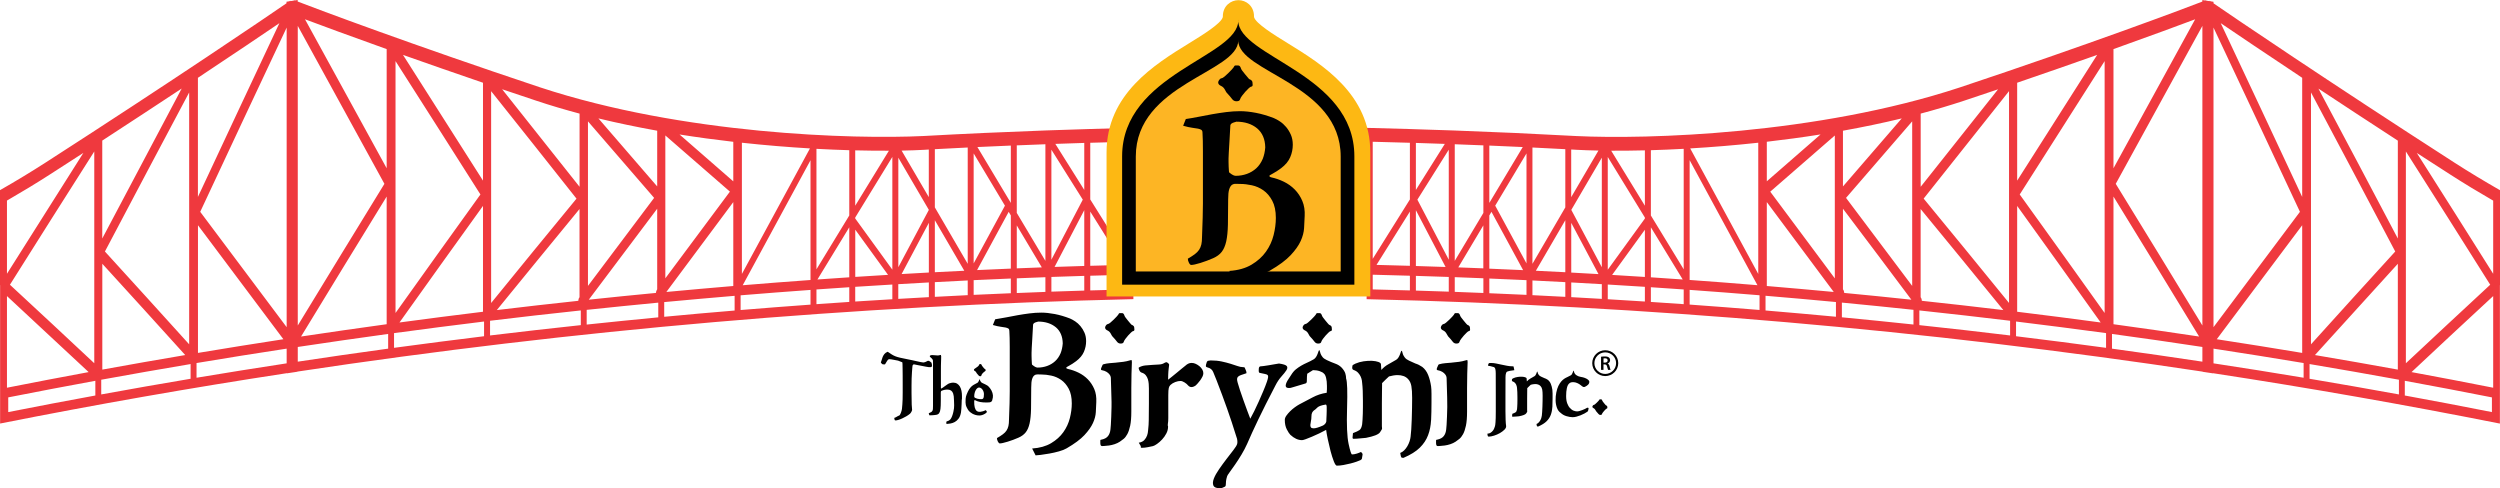 <svg width="1280" height="250" viewBox="0 0 1280 250" fill="none" xmlns="http://www.w3.org/2000/svg">
<path d="M1280 145.992C1280 132.237 1280 118.482 1280 104.727C1280 102.278 1280 99.829 1280 97.38C1279.97 97.38 1279.92 97.328 1279.9 97.328C1271.77 92.665 1263.95 87.95 1256.67 83.26C1192.09 41.682 1142.85 8.285 1133.31 1.694C1133.31 1.433 1133.31 1.172 1133.31 0.912C1132.81 0.834 1132.34 0.756 1131.84 0.678C1131.71 0.599 1131.63 0.521 1131.6 0.521C1131.53 0.469 1131.47 0.417 1131.4 0.391C1131.37 0.469 1131.34 0.547 1131.32 0.599C1130.74 0.521 1130.16 0.417 1129.59 0.339C1129.56 0.261 1129.53 0.183 1129.51 0.104C1129.43 0.104 1129.38 0.156 1129.3 0.183C1129.3 0.183 1129.19 0.209 1129.06 0.261C1128.56 0.183 1128.09 0.104 1127.59 0.026C1127.59 0.287 1127.59 0.547 1127.59 0.808C1118.08 4.507 1069.13 22.873 1003.45 44.756C930.17 68.906 842.995 71.407 807.128 69.661C786.363 68.515 765.572 67.577 744.781 66.822C743.759 66.796 742.736 66.744 741.714 66.718C736.103 66.509 730.492 66.327 724.882 66.171C723.859 66.144 722.836 66.118 721.814 66.066C715.469 65.884 709.124 65.702 702.78 65.545C701.757 65.545 700.735 65.493 699.712 65.467C699.712 67.812 699.712 70.156 699.712 72.501C699.712 93.498 699.712 114.496 699.712 135.493C699.712 137.187 699.712 138.88 699.712 140.573C699.712 143.178 699.712 145.809 699.712 148.415C699.712 150.004 699.712 151.593 699.712 153.182C842.968 156.517 986.015 168.865 1127.57 190.253C1127.62 190.253 1127.7 190.253 1127.75 190.279V190.357C1129.53 190.618 1131.32 190.904 1133.07 191.165C1133.07 191.139 1133.07 191.113 1133.07 191.087C1133.13 191.087 1133.2 191.087 1133.26 191.113C1182.36 198.616 1231.26 207.213 1279.95 216.878C1279.95 215.184 1279.95 213.491 1279.95 211.798C1279.95 209.297 1279.95 206.77 1279.95 204.269C1279.95 202.68 1279.95 201.09 1279.95 199.501C1279.95 181.682 1279.95 163.837 1279.95 146.018L1280 145.992ZM1082.1 25.14C1101.14 18.34 1115.66 12.974 1123.92 9.874C1110 35.196 1096.05 60.622 1082.1 86.152C1082.1 65.832 1082.1 45.486 1082.1 25.166V25.14ZM1082.1 100.636C1096.73 124.421 1111.36 148.31 1125.94 172.304C1111.34 170.115 1096.73 168.005 1082.1 165.999C1082.1 144.22 1082.1 122.415 1082.1 100.636ZM702.832 140.651C709.177 140.808 715.522 140.964 721.866 141.172V148.701C715.522 148.519 709.177 148.336 702.832 148.18C702.832 145.679 702.832 143.152 702.832 140.651ZM721.866 136.092C716.177 135.936 710.461 135.78 704.772 135.623C710.461 126.505 716.177 117.414 721.866 108.322C721.866 117.57 721.866 126.844 721.866 136.092ZM724.934 141.251C730.545 141.433 736.155 141.615 741.766 141.798C741.766 144.299 741.766 146.826 741.766 149.326C736.155 149.118 730.545 148.936 724.934 148.779C724.934 146.278 724.934 143.751 724.934 141.251ZM744.834 141.902C749.71 142.084 754.587 142.267 759.49 142.475C759.49 144.976 759.49 147.503 759.49 150.004C754.613 149.795 749.736 149.613 744.834 149.431C744.834 146.93 744.834 144.403 744.834 141.902ZM746.643 136.9C750.916 129.736 755.19 122.572 759.463 115.408C759.463 122.728 759.463 130.074 759.463 137.395C755.19 137.213 750.916 137.056 746.643 136.9ZM762.531 142.605C768.876 142.866 775.221 143.152 781.565 143.439C781.565 145.94 781.565 148.467 781.565 150.968C775.221 150.681 768.876 150.395 762.531 150.134C762.531 147.633 762.531 145.106 762.531 142.605ZM762.531 137.525C762.531 128.459 762.531 119.367 762.531 110.302C762.898 109.676 763.265 109.077 763.632 108.452C769.033 118.377 774.434 128.329 779.835 138.307C774.067 138.046 768.299 137.786 762.531 137.551V137.525ZM784.607 143.595C790.217 143.856 795.828 144.142 801.439 144.455C801.439 146.956 801.439 149.483 801.439 151.984C795.828 151.697 790.217 151.411 784.607 151.124C784.607 148.623 784.607 146.096 784.607 143.595ZM801.439 139.375C796.405 139.114 791.397 138.854 786.363 138.619C791.397 129.996 796.405 121.373 801.439 112.75V139.375ZM804.48 144.611C809.697 144.898 814.915 145.184 820.132 145.497V153.026C814.915 152.713 809.697 152.427 804.48 152.14C804.48 149.639 804.48 147.112 804.48 144.611ZM823.174 145.679C829.518 146.044 835.837 146.461 842.182 146.852C842.182 149.352 842.182 151.879 842.182 154.38C835.837 153.964 829.518 153.573 823.174 153.208C823.174 150.707 823.174 148.18 823.174 145.679ZM842.182 141.798C836.597 141.433 830.987 141.094 825.402 140.756C830.987 133.018 836.597 125.333 842.182 117.622C842.182 125.672 842.182 133.748 842.182 141.798ZM845.249 147.06C850.86 147.425 856.445 147.815 862.055 148.206C862.055 150.707 862.055 153.234 862.055 155.735C856.445 155.344 850.86 154.954 845.249 154.589C845.249 152.088 845.249 149.561 845.249 147.06ZM865.097 148.415C877.026 149.274 888.955 150.186 900.885 151.176C900.885 153.677 900.885 156.204 900.885 158.705C888.955 157.715 877.026 156.803 865.097 155.943C865.097 153.443 865.097 150.916 865.097 148.415ZM903.952 151.437C915.96 152.453 927.994 153.495 940.002 154.641C940.002 157.142 940.002 159.669 940.002 162.17C927.994 161.05 915.986 159.981 903.952 158.965C903.952 156.464 903.952 153.938 903.952 151.437ZM943.043 154.927C955.261 156.1 967.479 157.324 979.697 158.627C979.697 161.128 979.697 163.655 979.697 166.156C967.479 164.853 955.287 163.629 943.043 162.456C943.043 159.955 943.043 157.428 943.043 154.927ZM982.712 158.939C998.207 160.607 1013.7 162.352 1029.17 164.228C1029.17 166.729 1029.17 169.256 1029.17 171.757C1013.7 169.881 998.207 168.109 982.712 166.468C982.712 163.967 982.712 161.44 982.712 158.939ZM983.367 152.166C983.367 137.108 983.367 122.077 983.367 107.019C997.499 124.187 1011.6 141.407 1025.71 158.757C1011.81 157.09 997.918 155.501 983.996 154.016C983.97 153.39 983.787 152.739 983.393 152.218C983.393 152.218 983.393 152.192 983.367 152.166ZM1032.21 164.619C1047.6 166.494 1062.97 168.474 1078.3 170.558C1078.3 173.059 1078.3 175.586 1078.3 178.087C1062.94 176.003 1047.58 174.023 1032.21 172.147C1032.21 169.646 1032.21 167.119 1032.21 164.619ZM1077.57 160.242C1063.1 139.922 1048.6 119.706 1034.1 99.568C1048.6 76.721 1063.1 53.953 1077.57 31.288C1077.57 74.272 1077.57 117.257 1077.57 160.242ZM1032.79 42.36C1047.73 37.254 1061.52 32.434 1073.74 28.11C1060.11 49.472 1046.45 70.938 1032.79 92.482V42.36ZM1032.79 105.43C1047.05 125.229 1061.31 145.132 1075.55 165.114C1061.31 163.186 1047.05 161.362 1032.79 159.617C1032.79 141.563 1032.79 123.483 1032.79 105.43ZM1028.62 155.11C1014.07 137.213 999.491 119.393 984.914 101.679C999.491 83.26 1014.07 64.92 1028.62 46.658C1028.62 82.791 1028.62 118.951 1028.62 155.084V155.11ZM983.367 58.173C990.813 56.193 998.207 54.005 1005.47 51.608C1011.45 49.628 1017.29 47.648 1023.01 45.72C1009.82 62.289 996.607 78.91 983.393 95.635C983.393 83.156 983.393 70.677 983.393 58.199L983.367 58.173ZM979.041 146.383C967.741 131.299 956.467 116.293 945.167 101.314C956.467 88.184 967.767 75.132 979.041 62.133C979.041 90.216 979.041 118.299 979.041 146.383ZM943.594 66.926C953.609 65.129 963.677 63.044 973.693 60.622C963.677 72.188 953.636 83.781 943.594 95.452C943.594 85.944 943.594 76.435 943.594 66.926ZM943.594 106.863C955.287 122.337 966.954 137.838 978.622 153.443C967.164 152.218 955.707 151.072 944.249 149.978C944.223 149.352 944.04 148.727 943.646 148.206C943.646 148.206 943.62 148.154 943.594 148.128C943.594 134.373 943.594 120.618 943.594 106.863ZM939.425 142.527C928.414 127.678 917.402 112.881 906.364 98.136C917.376 88.497 928.414 78.91 939.425 69.375C939.425 93.759 939.425 118.143 939.425 142.527ZM904.607 72.579C913.6 71.537 922.829 70.313 932.137 68.828C922.96 76.799 913.784 84.797 904.607 92.821C904.607 86.074 904.607 79.326 904.607 72.579ZM904.607 103.476C916.039 118.742 927.444 134.086 938.875 149.483C927.47 148.415 916.039 147.399 904.607 146.435C904.607 132.106 904.607 117.778 904.607 103.476ZM900.229 73.074C900.229 95.478 900.229 117.856 900.229 140.261C888.614 118.768 877 97.354 865.385 75.992C876.344 75.341 888.064 74.403 900.229 73.074ZM865.097 82.01C876.685 103.294 888.247 124.63 899.81 146.018C888.247 145.054 876.659 144.168 865.097 143.335C865.097 122.884 865.097 102.434 865.097 81.984V82.01ZM845.249 76.904C850.598 76.747 856.209 76.513 862.055 76.2C862.055 96.755 862.055 117.335 862.055 137.89C856.445 128.694 850.86 119.498 845.249 110.328C845.249 99.178 845.249 88.054 845.249 76.904ZM845.249 116.372C850.677 125.281 856.13 134.191 861.557 143.1C856.13 142.709 850.677 142.345 845.249 141.98C845.249 133.435 845.249 124.89 845.249 116.372ZM842.182 76.982C842.182 86.439 842.182 95.869 842.182 105.326C836.44 95.921 830.698 86.543 824.93 77.164C830.226 77.19 835.994 77.138 842.182 76.982ZM823.174 80.368C829.518 90.685 835.837 101.027 842.182 111.396C842.182 111.552 842.182 111.708 842.182 111.891C835.837 120.618 829.518 129.345 823.174 138.098C823.174 118.872 823.174 99.621 823.174 80.395V80.368ZM820.132 136.822C814.915 127.026 809.724 117.231 804.506 107.462C809.724 98.526 814.915 89.617 820.132 80.733C820.132 99.438 820.132 118.143 820.132 136.848V136.822ZM804.48 76.539C805.371 76.591 806.263 76.643 807.154 76.695C810.484 76.878 814.26 77.008 818.402 77.086C813.761 85.032 809.121 92.977 804.454 100.949C804.454 92.821 804.454 84.667 804.454 76.539H804.48ZM804.48 114.105C809.121 122.832 813.788 131.585 818.428 140.339C813.788 140.078 809.121 139.818 804.48 139.557C804.48 131.064 804.48 122.598 804.48 114.105ZM784.607 75.523C790.217 75.784 795.828 76.07 801.439 76.383C801.439 86.308 801.439 96.26 801.439 106.185C795.828 115.798 790.217 125.437 784.607 135.076C784.607 115.225 784.607 95.374 784.607 75.523ZM781.565 134.868C776.217 124.994 770.868 115.147 765.546 105.3C770.895 96.364 776.243 87.454 781.565 78.545C781.565 97.328 781.565 116.085 781.565 134.868ZM779.651 75.288C773.936 84.797 768.246 94.332 762.531 103.893C762.531 94.098 762.531 84.328 762.531 74.533C768.246 74.767 773.936 75.028 779.651 75.288ZM744.834 73.856C749.71 74.038 754.587 74.22 759.49 74.429C759.49 85.97 759.49 97.484 759.49 109.025C754.613 117.205 749.736 125.385 744.834 133.565C744.834 113.662 744.834 93.759 744.834 73.856ZM741.766 132.966C736.418 122.702 731.043 112.464 725.694 102.226C731.043 93.681 736.418 85.162 741.766 76.643C741.766 95.426 741.766 114.209 741.766 132.966ZM724.934 73.178C729.863 73.335 734.818 73.491 739.747 73.673C734.818 81.515 729.863 89.382 724.934 97.25C724.934 89.226 724.934 81.202 724.934 73.178ZM724.934 107.618C729.994 117.283 735.08 126.974 740.141 136.692C735.08 136.509 729.994 136.353 724.934 136.197C724.934 126.662 724.934 117.153 724.934 107.618ZM702.832 72.579C709.177 72.736 715.522 72.892 721.866 73.1C721.866 82.765 721.866 92.456 721.866 102.121C715.522 112.229 709.177 122.363 702.832 132.523C702.832 112.542 702.832 92.561 702.832 72.579ZM1127.62 185.173C1112.2 182.854 1096.79 180.614 1081.34 178.504C1081.34 176.003 1081.34 173.476 1081.34 170.975C1096.79 173.085 1112.2 175.3 1127.62 177.644C1127.62 180.145 1127.62 182.672 1127.62 185.173ZM1127.62 161.935C1127.62 163.498 1127.62 165.061 1127.62 166.651C1112.86 142.371 1098.07 118.195 1083.26 94.124C1098.07 67.082 1112.83 40.119 1127.62 13.26C1127.62 62.81 1127.62 112.386 1127.62 161.935ZM1182.49 186.397C1197.78 188.977 1213.01 191.634 1228.25 194.421C1228.25 196.922 1228.25 199.449 1228.25 201.95C1213.01 199.163 1197.75 196.505 1182.49 193.926C1182.49 191.425 1182.49 188.898 1182.49 186.397ZM1185.25 181.786C1199.41 166.13 1213.56 150.551 1227.69 135.05C1227.69 153.104 1227.69 171.183 1227.69 189.237C1213.56 186.658 1199.41 184.183 1185.25 181.786ZM1231.26 194.968C1246.15 197.704 1261.02 200.517 1275.86 203.461C1275.86 205.962 1275.86 208.489 1275.86 210.99C1261.02 208.046 1246.15 205.233 1231.26 202.497C1231.26 199.996 1231.26 197.469 1231.26 194.968ZM1234.7 190.514C1248.64 177.436 1262.59 164.462 1276.51 151.593C1276.51 167.224 1276.51 182.881 1276.51 198.511C1262.59 195.75 1248.64 193.093 1234.7 190.514ZM1254.73 89.487C1261.57 93.889 1268.88 98.318 1276.51 102.721C1276.51 115.199 1276.51 127.704 1276.51 140.182C1263.48 119.472 1250.45 98.839 1237.4 78.311C1243.03 81.958 1248.83 85.709 1254.73 89.487ZM1231.81 77.555C1246.23 100.194 1260.62 122.936 1274.99 145.783C1260.62 159.096 1246.23 172.486 1231.81 185.981C1231.81 149.847 1231.81 113.688 1231.81 77.555ZM1227.69 72.006V122.129C1214.17 96.442 1200.61 70.86 1187.03 45.355C1199.2 53.405 1212.88 62.393 1227.69 72.006ZM1183.23 47.336C1197.62 74.377 1212.02 101.522 1226.36 128.772C1211.99 144.507 1197.62 160.346 1183.23 176.29C1183.23 133.305 1183.23 90.32 1183.23 47.336ZM1178.72 39.833C1178.72 60.153 1178.72 80.499 1178.72 100.819C1164.82 71.068 1150.93 41.422 1137.01 11.854C1145.26 17.455 1159.76 27.25 1178.72 39.833ZM1133.31 14.12C1148.07 45.46 1162.83 76.904 1177.57 108.452C1162.83 128.042 1148.1 147.737 1133.31 167.51C1133.31 116.371 1133.31 65.259 1133.31 14.12ZM1178.72 115.329C1178.72 137.108 1178.72 158.913 1178.72 180.692C1164.17 178.269 1149.59 175.925 1134.99 173.684C1149.59 154.146 1164.17 134.686 1178.72 115.329ZM1133.31 178.504C1148.73 180.849 1164.09 183.323 1179.45 185.876C1179.45 188.377 1179.45 190.904 1179.45 193.405C1164.09 190.826 1148.7 188.377 1133.31 186.033C1133.31 183.532 1133.31 181.005 1133.31 178.504Z" fill="#EF393E"/>
<path d="M0.052 145.992C0.052 163.811 0.052 181.656 0.052 199.475C0.052 201.064 0.052 202.653 0.052 204.242C0.052 206.743 0.052 209.27 0.052 211.771C0.052 213.465 0.052 215.158 0.052 216.851C48.74 207.186 97.637 198.589 146.743 191.087C146.796 191.087 146.875 191.087 146.927 191.061C146.927 191.087 146.927 191.113 146.927 191.139C148.71 190.878 150.493 190.592 152.249 190.331C152.249 190.305 152.249 190.279 152.249 190.253C152.302 190.253 152.38 190.253 152.433 190.227C293.985 168.839 437.005 156.49 580.288 153.156C580.288 151.567 580.288 149.978 580.288 148.388C580.288 145.783 580.288 143.152 580.288 140.547C580.288 138.854 580.288 137.16 580.288 135.467C580.288 114.47 580.288 93.472 580.288 72.475C580.288 70.13 580.288 67.786 580.288 65.441C579.266 65.441 578.243 65.493 577.22 65.519C570.876 65.675 564.531 65.832 558.186 66.04C557.164 66.066 556.141 66.092 555.119 66.144C549.508 66.327 543.897 66.509 538.286 66.691C537.264 66.718 536.241 66.77 535.219 66.796C514.428 67.551 493.637 68.489 472.872 69.635C437.032 71.381 349.83 68.88 276.55 44.73C210.873 22.847 161.924 4.481 152.407 0.782C152.407 0.521 152.407 0.261 152.407 0C151.908 0.078 151.436 0.156 150.938 0.234C150.807 0.182 150.729 0.156 150.702 0.156C150.624 0.13 150.571 0.104 150.493 0.078C150.466 0.156 150.44 0.234 150.414 0.313C149.837 0.391 149.26 0.495 148.684 0.573C148.684 0.495 148.631 0.417 148.605 0.365C148.526 0.417 148.474 0.469 148.395 0.495C148.395 0.495 148.29 0.573 148.159 0.651C147.661 0.729 147.189 0.808 146.691 0.886C146.691 1.146 146.691 1.407 146.691 1.667C137.174 8.258 87.936 41.656 23.334 83.234C16.046 87.923 8.233 92.665 0.105 97.302C0.079 97.302 0.026 97.354 0 97.354C0 99.803 0 102.251 0 104.7C0 118.455 0 132.211 0 145.966L0.052 145.992ZM197.974 86.152C184.026 60.648 170.078 35.221 156.156 9.873C164.415 12.974 178.939 18.34 197.974 25.14C197.974 45.46 197.974 65.806 197.974 86.126V86.152ZM197.974 165.999C183.344 168.005 168.714 170.115 154.137 172.304C168.741 148.31 183.344 124.421 197.974 100.636C197.974 122.415 197.974 144.22 197.974 165.999ZM577.247 148.18C570.902 148.336 564.557 148.493 558.212 148.701C558.212 146.2 558.212 143.673 558.212 141.172C564.557 140.99 570.902 140.807 577.247 140.651C577.247 143.152 577.247 145.679 577.247 148.18ZM558.212 108.321C563.902 117.413 569.617 126.505 575.307 135.623C569.617 135.754 563.902 135.91 558.212 136.092C558.212 126.844 558.212 117.57 558.212 108.321ZM555.145 148.779C549.534 148.962 543.923 149.144 538.313 149.326C538.313 146.825 538.313 144.298 538.313 141.797C543.923 141.589 549.534 141.407 555.145 141.25C555.145 143.751 555.145 146.278 555.145 148.779ZM535.245 149.457C530.369 149.639 525.492 149.821 520.589 150.03C520.589 147.529 520.589 145.002 520.589 142.501C525.466 142.292 530.342 142.11 535.245 141.928C535.245 144.429 535.245 146.956 535.245 149.457ZM520.589 137.395C520.589 130.074 520.589 122.728 520.589 115.407C524.863 122.572 529.136 129.736 533.41 136.9C529.136 137.056 524.863 137.212 520.589 137.395ZM517.548 150.134C511.203 150.394 504.858 150.681 498.513 150.967C498.513 148.467 498.513 145.94 498.513 143.439C504.858 143.152 511.203 142.866 517.548 142.605C517.548 145.106 517.548 147.633 517.548 150.134ZM500.244 138.307C505.645 128.355 511.046 118.403 516.447 108.452C516.814 109.077 517.181 109.676 517.548 110.301C517.548 119.367 517.548 128.459 517.548 137.525C511.78 137.759 506.012 138.02 500.244 138.28V138.307ZM495.472 151.124C489.861 151.384 484.251 151.671 478.64 151.984C478.64 149.483 478.64 146.956 478.64 144.455C484.251 144.168 489.861 143.882 495.472 143.595C495.472 146.096 495.472 148.623 495.472 151.124ZM478.64 112.75C483.674 121.373 488.682 129.996 493.715 138.619C488.682 138.854 483.674 139.114 478.64 139.375C478.64 130.491 478.64 121.608 478.64 112.75ZM475.572 152.14C470.355 152.426 465.138 152.713 459.92 153.026C459.92 150.525 459.92 147.998 459.92 145.497C465.138 145.184 470.355 144.898 475.572 144.611C475.572 147.112 475.572 149.639 475.572 152.14ZM456.879 153.208C450.534 153.573 444.215 153.989 437.871 154.38C437.871 151.879 437.871 149.352 437.871 146.851C444.215 146.435 450.534 146.044 456.879 145.679C456.879 148.18 456.879 150.707 456.879 153.208ZM437.897 117.596C443.481 125.281 449.092 132.992 454.677 140.729C449.092 141.068 443.481 141.407 437.897 141.771C437.897 133.722 437.897 125.646 437.897 117.596ZM434.829 154.589C429.219 154.953 423.634 155.344 418.023 155.735C418.023 153.234 418.023 150.707 418.023 148.206C423.634 147.815 429.219 147.425 434.829 147.06C434.829 149.561 434.829 152.088 434.829 154.589ZM414.982 155.969C403.053 156.829 391.097 157.741 379.194 158.731C379.194 156.23 379.194 153.703 379.194 151.202C391.124 150.212 403.053 149.3 414.982 148.441C414.982 150.941 414.982 153.468 414.982 155.969ZM376.127 158.991C364.119 159.981 352.085 161.049 340.077 162.196C340.077 159.695 340.077 157.168 340.077 154.667C352.085 153.547 364.092 152.478 376.127 151.462C376.127 153.963 376.127 156.49 376.127 158.991ZM337.035 162.482C324.818 163.654 312.6 164.879 300.382 166.181C300.382 163.681 300.382 161.154 300.382 158.653C312.6 157.35 324.791 156.126 337.035 154.953C337.035 157.454 337.035 159.981 337.035 162.482ZM297.367 166.468C281.872 168.135 266.377 169.881 250.908 171.756C250.908 169.256 250.908 166.729 250.908 164.228C266.377 162.352 281.872 160.58 297.367 158.939C297.367 161.44 297.367 163.967 297.367 166.468ZM296.685 152.218C296.292 152.739 296.109 153.39 296.082 154.016C282.161 155.5 268.265 157.09 254.369 158.757C268.475 141.433 282.606 124.187 296.712 107.019C296.712 122.077 296.712 137.108 296.712 152.166C296.712 152.166 296.712 152.192 296.685 152.218ZM247.841 172.147C232.451 174.023 217.087 176.003 201.749 178.087C201.749 175.586 201.749 173.059 201.749 170.558C217.113 168.474 232.477 166.494 247.841 164.618C247.841 167.119 247.841 169.646 247.841 172.147ZM202.51 31.288C216.982 53.952 231.481 76.695 245.979 99.568C231.481 119.706 216.982 139.922 202.51 160.242C202.51 117.257 202.51 74.272 202.51 31.288ZM247.29 92.482C233.631 70.938 219.971 49.471 206.337 28.109C218.581 32.434 232.346 37.253 247.29 42.359C247.29 59.058 247.29 75.783 247.29 92.482ZM247.29 159.617C233.028 161.362 218.765 163.186 204.528 165.113C218.765 145.132 233.028 125.229 247.29 105.43C247.29 123.483 247.29 141.563 247.29 159.617ZM251.459 46.684C266.01 64.92 280.587 83.26 295.165 101.704C280.587 119.419 266.01 137.212 251.459 155.136V46.71V46.684ZM296.712 95.608C283.498 78.883 270.284 62.263 257.096 45.694C262.812 47.622 268.658 49.602 274.636 51.582C281.872 54.004 289.266 56.167 296.738 58.173C296.738 70.651 296.738 83.13 296.738 95.608H296.712ZM301.038 62.132C312.338 75.132 323.612 88.21 334.912 101.314C323.612 116.267 312.311 131.299 301.038 146.382C301.038 118.299 301.038 90.216 301.038 62.132ZM336.485 95.452C326.443 83.807 316.428 72.188 306.386 60.621C316.375 63.044 326.469 65.128 336.485 66.926C336.485 76.435 336.485 85.943 336.485 95.452ZM336.485 148.128C336.485 148.128 336.459 148.18 336.432 148.206C336.065 148.727 335.882 149.352 335.829 149.978C324.372 151.072 312.888 152.218 301.457 153.442C313.124 137.864 324.791 122.337 336.485 106.863C336.485 120.618 336.485 134.373 336.485 148.128ZM340.653 69.349C351.665 78.883 362.677 88.47 373.715 98.109C362.703 112.854 351.665 127.652 340.653 142.501C340.653 118.117 340.653 93.733 340.653 69.349ZM375.445 92.847C366.269 84.823 357.092 76.799 347.916 68.854C357.25 70.339 366.452 71.563 375.445 72.605C375.445 79.352 375.445 86.1 375.445 92.847ZM375.445 146.435C364.014 147.398 352.609 148.414 341.178 149.483C352.583 134.086 364.014 118.742 375.445 103.476C375.445 117.804 375.445 132.132 375.445 146.435ZM414.694 75.992C403.079 97.354 391.464 118.794 379.85 140.26C379.85 117.856 379.85 95.478 379.85 73.074C392.041 74.403 403.734 75.341 414.694 75.992ZM414.982 143.361C403.394 144.194 391.831 145.08 380.269 146.044C391.831 124.656 403.42 103.294 414.982 82.036C414.982 102.486 414.982 122.936 414.982 143.387V143.361ZM434.829 110.327C429.219 119.497 423.634 128.694 418.023 137.89C418.023 117.335 418.023 96.755 418.023 76.2C423.87 76.513 429.481 76.747 434.829 76.903C434.829 88.053 434.829 99.177 434.829 110.327ZM434.829 141.98C429.402 142.344 423.949 142.709 418.522 143.1C423.949 134.164 429.402 125.255 434.829 116.371C434.829 124.916 434.829 133.435 434.829 141.98ZM455.122 77.164C449.38 86.543 443.612 95.921 437.871 105.326C437.871 95.869 437.871 86.438 437.871 76.982C444.058 77.138 449.826 77.19 455.122 77.164ZM456.879 138.072C450.534 129.319 444.215 120.592 437.871 111.864C437.871 111.708 437.871 111.552 437.871 111.369C444.215 101.001 450.534 90.685 456.879 80.342C456.879 99.568 456.879 118.82 456.879 138.046V138.072ZM459.946 80.733C465.164 89.643 470.355 98.552 475.572 107.462C470.355 117.231 465.164 127.026 459.946 136.822C459.946 118.117 459.946 99.412 459.946 80.707V80.733ZM475.572 100.975C470.932 93.003 466.291 85.058 461.624 77.112C465.767 77.034 469.542 76.904 472.872 76.721C473.763 76.669 474.655 76.617 475.546 76.565C475.546 84.693 475.546 92.847 475.546 100.975H475.572ZM475.572 139.531C470.932 139.791 466.265 140.052 461.624 140.312C466.265 131.559 470.932 122.832 475.572 114.079C475.572 122.572 475.572 131.038 475.572 139.531ZM495.472 135.076C489.861 125.437 484.251 115.798 478.64 106.185C478.64 96.26 478.64 86.308 478.64 76.382C484.251 76.096 489.861 75.809 495.472 75.523C495.472 95.374 495.472 115.225 495.472 135.076ZM498.513 78.545C503.862 87.454 509.21 96.364 514.533 105.3C509.184 115.147 503.836 124.994 498.513 134.868C498.513 116.085 498.513 97.328 498.513 78.545ZM517.548 74.533C517.548 84.328 517.548 94.097 517.548 103.893C511.832 94.332 506.143 84.823 500.427 75.288C506.143 75.028 511.832 74.767 517.548 74.533ZM535.245 133.565C530.369 125.385 525.492 117.205 520.589 109.025C520.589 97.484 520.589 85.969 520.589 74.429C525.466 74.22 530.342 74.038 535.245 73.856C535.245 93.759 535.245 113.662 535.245 133.565ZM538.313 76.643C543.661 85.162 549.036 93.681 554.384 102.225C549.036 112.464 543.661 122.702 538.313 132.966C538.313 114.183 538.313 95.4 538.313 76.643ZM555.145 97.25C550.216 89.382 545.26 81.515 540.331 73.673C545.26 73.491 550.216 73.335 555.145 73.178C555.145 81.202 555.145 89.226 555.145 97.25ZM555.145 136.17C550.085 136.327 544.998 136.483 539.938 136.665C544.998 126.974 550.085 117.283 555.145 107.592C555.145 117.127 555.145 126.636 555.145 136.17ZM577.247 132.523C570.902 122.363 564.557 112.229 558.212 102.121C558.212 92.43 558.212 82.765 558.212 73.1C564.557 72.918 570.902 72.735 577.247 72.579C577.247 92.56 577.247 112.542 577.247 132.523ZM152.459 177.644C167.875 175.325 183.292 173.085 198.734 170.975C198.734 173.476 198.734 176.003 198.734 178.504C183.292 180.614 167.875 182.828 152.459 185.173C152.459 182.672 152.459 180.145 152.459 177.644ZM152.459 13.26C167.22 40.119 182.007 67.056 196.82 94.124C182.033 118.195 167.246 142.371 152.459 166.65C152.459 165.087 152.459 163.524 152.459 161.935C152.459 112.385 152.459 62.81 152.459 13.26ZM97.584 193.926C82.299 196.505 67.066 199.162 51.833 201.95C51.833 199.449 51.833 196.922 51.833 194.421C67.066 191.634 82.325 188.976 97.584 186.397C97.584 188.898 97.584 191.425 97.584 193.926ZM52.384 189.237C52.384 171.183 52.384 153.104 52.384 135.05C66.516 150.525 80.674 166.103 94.831 181.786C80.674 184.183 66.516 186.658 52.384 189.237ZM48.818 202.497C33.926 205.232 19.061 208.046 4.221 210.99C4.221 208.489 4.221 205.962 4.221 203.461C19.061 200.517 33.926 197.704 48.818 194.968C48.818 197.469 48.818 199.996 48.818 202.497ZM3.566 198.511C3.566 182.88 3.566 167.224 3.566 151.593C17.488 164.488 31.436 177.462 45.384 190.513C31.436 193.093 17.488 195.75 3.566 198.511ZM42.683 78.284C29.627 98.839 16.596 119.471 3.566 140.156C3.566 127.678 3.566 115.173 3.566 102.694C11.195 98.292 18.51 93.863 25.353 89.46C31.252 85.657 37.046 81.931 42.683 78.284ZM48.268 185.98C33.848 172.486 19.48 159.069 5.086 145.783C19.454 122.936 33.848 100.219 48.268 77.555C48.268 113.688 48.268 149.847 48.268 185.98ZM93.022 45.329C79.468 70.834 65.913 96.442 52.358 122.103C52.358 105.404 52.358 88.679 52.358 71.98C67.171 62.341 80.857 53.353 93.022 45.329ZM96.85 176.289C82.456 160.346 68.062 144.507 53.721 128.772C68.089 101.522 82.456 74.377 96.85 47.335C96.85 90.32 96.85 133.305 96.85 176.289ZM143.047 11.853C129.125 41.422 115.229 71.068 101.333 100.819C101.333 80.499 101.333 60.153 101.333 39.833C120.289 27.25 134.788 17.48 143.047 11.853ZM146.77 167.51C132.009 147.737 117.248 128.042 102.513 108.452C117.248 76.903 131.983 45.486 146.77 14.12C146.77 65.259 146.77 116.371 146.77 167.51ZM145.092 173.684C130.488 175.925 115.911 178.269 101.36 180.692C101.36 158.913 101.36 137.108 101.36 115.329C115.911 134.685 130.488 154.146 145.092 173.684ZM146.77 186.033C131.353 188.377 115.989 190.852 100.626 193.405C100.626 190.904 100.626 188.377 100.626 185.876C115.989 183.297 131.38 180.848 146.77 178.504C146.77 181.005 146.77 183.532 146.77 186.033Z" fill="#EF393E"/>
<path fill-rule="evenodd" clip-rule="evenodd" d="M566.555 151.8V78.074C566.555 48.157 591.066 33.067 608.973 22.049C615.551 18.003 625.406 11.94 626.096 8.685C626.096 8.579 626.096 8.474 626.096 8.368C626.096 2.991 630.208 0.079 634.081 0.079C637.954 0.079 642.053 2.978 642.053 8.368C642.053 8.474 642.053 8.579 642.053 8.685C642.742 11.927 652.597 18.003 659.176 22.049C677.069 33.067 701.594 48.157 701.594 78.074V151.8H566.568H566.555Z" fill="#FDB813"/>
<path fill-rule="evenodd" clip-rule="evenodd" d="M634.055 18.596C634.055 35.189 686.606 40.724 686.606 78.206V137.105H581.543V78.206C581.543 40.724 634.094 35.189 634.094 18.596C634.094 18.148 634.055 18.148 634.055 18.596Z" fill="#FDB813"/>
<path d="M504.334 190.073C504.135 190.205 503.923 190.376 503.671 190.574C503.419 190.785 503.18 191.035 502.941 191.312C502.703 191.602 502.53 191.932 502.437 192.327C502.384 192.538 502.172 192.643 501.814 192.643C501.495 192.643 501.243 192.511 501.045 192.235C500.846 191.958 500.54 191.602 500.129 191.167C500.076 191.114 499.97 190.943 499.811 190.64C499.652 190.337 499.44 190.126 499.188 189.994C498.816 189.836 498.644 189.625 498.644 189.375C498.644 189.164 498.763 188.979 499.002 188.808C499.241 188.637 499.506 188.452 499.824 188.241C500.143 188.03 500.434 187.806 500.726 187.582C501.018 187.345 501.204 187.081 501.31 186.765C501.442 186.528 501.549 186.409 501.628 186.409H502.132C502.344 186.409 502.504 186.581 502.61 186.91C502.61 186.963 502.676 187.095 502.822 187.306C502.968 187.516 503.127 187.727 503.313 187.951C503.498 188.175 503.658 188.373 503.803 188.531C503.949 188.703 504.029 188.782 504.055 188.782C504.268 188.861 504.414 188.953 504.506 189.072C504.599 189.19 504.639 189.427 504.639 189.796C504.639 189.849 504.546 189.941 504.347 190.073H504.334ZM503.777 201.763C503.777 201.368 503.711 200.973 503.578 200.577C503.445 200.169 503.26 199.813 503.034 199.483C502.795 199.154 502.53 198.903 502.225 198.706C501.92 198.508 501.602 198.416 501.27 198.416C500.952 198.416 500.66 198.534 500.368 198.772C500.076 199.009 499.824 199.325 499.585 199.747C499.347 200.169 499.161 200.656 499.015 201.21C498.869 201.763 498.803 202.383 498.803 203.055C498.803 203.319 498.949 203.529 499.254 203.701C499.559 203.872 499.891 204.004 500.275 204.109C500.66 204.215 501.018 204.281 501.376 204.32C501.734 204.36 501.96 204.373 502.066 204.373H502.61C502.769 204.373 502.915 204.347 503.034 204.294C503.167 204.241 503.286 204.136 503.405 203.964C503.525 203.793 503.618 203.543 503.684 203.187C503.75 202.844 503.777 202.383 503.777 201.803V201.763ZM508.34 203.529C508.22 204.241 508.101 204.755 507.982 205.045C507.862 205.348 507.69 205.572 507.451 205.73C507.212 205.889 506.894 205.981 506.496 206.02C506.085 206.06 505.581 206.073 504.944 206.073C503.817 206.073 502.795 205.994 501.854 205.823C500.912 205.651 499.983 205.322 499.068 204.834C498.989 204.861 498.922 204.913 498.869 204.992C498.816 205.071 498.79 205.243 498.79 205.493C498.737 208.01 499.174 209.645 500.076 210.396C500.991 211.147 502.61 210.989 504.931 209.935C504.692 209.987 504.758 210.185 505.13 210.515C505.501 210.857 505.196 211.305 504.254 211.872C503.299 212.439 502.371 212.729 501.456 212.729C500.726 212.729 500.05 212.636 499.44 212.452C498.829 212.267 498.299 212.043 497.848 211.793C497.41 211.529 497.026 211.279 496.734 211.029C496.429 210.778 496.216 210.58 496.084 210.422C495.712 209.987 495.341 209.355 494.943 208.551C494.545 207.747 494.36 206.917 494.36 206.073C494.36 205.23 494.36 204.61 494.399 204.202C494.426 203.806 494.479 203.411 494.572 203.055C494.665 202.699 494.784 202.304 494.943 201.908C495.102 201.513 495.315 201.025 495.567 200.485C495.951 199.707 496.336 199.088 496.721 198.613C497.092 198.139 497.477 197.77 497.861 197.48C498.233 197.19 498.644 196.953 499.055 196.742C499.466 196.531 499.93 196.294 500.421 196.004C500.607 195.899 500.766 195.74 500.885 195.543C501.018 195.332 501.124 195.121 501.204 194.923C501.283 194.712 501.35 194.528 501.403 194.383C501.456 194.225 501.509 194.146 501.562 194.146C501.615 194.146 501.655 194.212 501.681 194.357C501.708 194.502 501.761 194.673 501.84 194.884C501.92 195.095 502.053 195.305 502.238 195.543C502.424 195.78 502.703 195.978 503.1 196.162C503.485 196.347 503.896 196.531 504.321 196.729C504.732 196.927 505.143 197.151 505.541 197.388C505.926 197.638 506.403 198.126 506.947 198.851C507.491 199.576 507.889 200.353 508.141 201.183C508.393 202.014 508.459 202.791 508.34 203.503V203.529ZM492.423 204.531C492.41 205.282 492.383 206.086 492.343 206.93C492.304 207.773 492.264 208.59 492.211 209.381C492.158 210.172 492.091 210.791 492.012 211.226C491.773 212.531 491.375 213.559 490.792 214.323C490.221 215.088 489.571 215.668 488.868 216.05C488.165 216.432 487.436 216.696 486.693 216.827C485.95 216.959 485.287 217.038 484.717 217.065C484.637 217.065 484.584 217.025 484.558 216.972C484.531 216.907 484.518 216.748 484.518 216.485V216.248C484.518 216.037 484.558 215.892 484.637 215.813C484.717 215.76 484.849 215.707 485.048 215.641C485.247 215.575 485.433 215.51 485.619 215.43C485.778 215.351 485.964 215.246 486.162 215.101C486.375 214.956 486.587 214.719 486.812 214.402C487.038 214.073 487.25 213.638 487.476 213.071C487.701 212.518 487.913 211.78 488.126 210.87C488.285 210.225 488.391 209.618 488.444 209.065C488.497 208.511 488.523 207.984 488.523 207.483C488.523 207.022 488.51 206.587 488.484 206.178C488.457 205.77 488.444 205.375 488.444 204.992C488.444 204.162 488.404 203.477 488.324 202.923C488.245 202.383 488.152 201.922 488.033 201.539C487.913 201.17 487.767 200.867 487.608 200.643C487.436 200.419 487.263 200.235 487.078 200.076C486.706 199.813 486.361 199.655 486.043 199.576C485.712 199.497 485.406 199.457 485.128 199.457C484.054 199.457 483.045 199.668 482.117 200.076C481.825 200.182 481.693 200.472 481.693 200.933V205.256C481.693 207.022 481.639 208.393 481.52 209.368C481.401 210.343 481.175 211.055 480.857 211.516C480.525 211.977 480.061 212.254 479.451 212.373C478.841 212.491 478.018 212.57 476.997 212.623H476.533C476.374 212.623 476.201 212.623 476.029 212.663C475.923 212.663 475.843 212.623 475.79 212.544L475.551 211.727C475.551 211.727 475.538 211.648 475.512 211.648V211.608L475.551 211.569C476.016 211.358 476.4 211.187 476.692 211.029C476.984 210.87 477.196 210.673 477.355 210.409C477.514 210.145 477.607 209.829 477.647 209.434C477.687 209.038 477.7 208.511 477.7 207.839V193.276V191.523V185.869C477.7 185.408 477.7 185.039 477.674 184.775C477.674 184.511 477.607 184.287 477.501 184.09C477.395 183.892 477.249 183.694 477.05 183.51C476.851 183.312 476.573 183.062 476.215 182.745C476.108 182.64 476.055 182.521 476.055 182.39C476.055 182.231 476.122 182.113 476.254 182.034C476.493 181.876 476.838 181.797 477.315 181.797L480.061 181.994C480.578 181.994 480.976 181.928 481.242 181.797C481.401 181.744 481.494 181.717 481.52 181.717C481.6 181.717 481.666 181.744 481.719 181.797C481.825 181.981 481.878 182.166 481.878 182.337C481.878 182.785 481.878 183.233 481.865 183.694C481.865 184.156 481.838 184.683 481.812 185.276C481.785 185.856 481.772 186.528 481.759 187.266C481.759 188.004 481.746 188.887 481.746 189.889V191.483V193.236V198.297C481.746 198.429 481.746 198.561 481.759 198.706C481.759 198.851 481.838 198.917 481.971 198.917H482.011C482.17 198.838 482.422 198.679 482.78 198.429C483.138 198.179 483.51 197.915 483.894 197.625C484.292 197.335 484.664 197.071 485.035 196.821C485.406 196.571 485.672 196.413 485.857 196.333C486.72 196.044 487.423 195.899 487.98 195.899C488.789 195.899 489.478 196.083 490.062 196.439C490.632 196.795 491.11 197.296 491.468 197.915C491.839 198.534 492.105 199.272 492.277 200.116C492.45 200.959 492.529 201.869 492.529 202.818C492.529 203.16 492.529 203.701 492.516 204.452L492.423 204.531ZM477.17 187.411C477.117 187.767 476.851 187.951 476.36 187.991C475.883 188.03 475.114 187.951 474.066 187.74C473.018 187.53 471.612 187.266 469.835 186.923L468.071 186.567C467.646 186.515 467.368 186.752 467.208 187.266C467.182 187.424 467.142 187.806 467.089 188.413C467.036 189.019 466.983 189.783 466.917 190.706C466.85 191.628 466.797 192.656 466.757 193.803C466.718 194.95 466.704 196.136 466.704 197.388V201.355C466.704 203.978 466.731 205.915 466.797 207.154C466.864 208.406 466.917 209.197 466.97 209.526C467.023 209.684 467.009 209.869 466.956 210.093C466.89 210.317 466.797 210.541 466.678 210.778C466.558 211.015 466.426 211.226 466.28 211.424C466.134 211.622 466.001 211.767 465.869 211.872C465.325 212.333 464.688 212.768 463.985 213.177C463.282 213.572 462.593 213.941 461.916 214.244C461.24 214.561 460.59 214.798 459.98 214.982C459.369 215.167 458.879 215.259 458.507 215.259C458.242 215.259 458.096 215.154 458.043 214.943L457.844 213.968C458.003 213.941 458.189 213.875 458.388 213.77C458.6 213.664 458.799 213.559 459.011 213.44C459.224 213.322 459.423 213.203 459.622 213.084C459.82 212.966 459.993 212.887 460.152 212.834C460.391 212.808 460.59 212.65 460.775 212.36C460.961 212.07 461.12 211.753 461.24 211.411C461.372 211.068 461.492 210.699 461.598 210.317C461.704 209.935 461.77 209.631 461.797 209.407C461.823 209.197 461.89 208.406 462.009 207.009C462.128 205.625 462.181 203.608 462.181 200.986V197.019C462.181 195.279 462.181 193.698 462.168 192.287C462.168 190.877 462.142 189.665 462.128 188.65C462.115 187.635 462.102 186.857 462.075 186.317C462.049 185.777 462.022 185.5 461.996 185.5L459.807 184.643C458.945 184.485 458.229 184.353 457.672 184.235C457.115 184.116 456.65 184.037 456.279 183.984C455.908 183.932 455.629 183.905 455.417 183.905C455.231 183.905 455.072 183.932 454.953 183.984C454.74 184.09 454.502 184.327 454.25 184.709C453.984 185.091 453.626 185.684 453.149 186.515C453.149 186.541 453.082 186.554 452.937 186.567C452.791 186.581 452.645 186.581 452.486 186.567C452.326 186.567 452.167 186.541 452.021 186.515C451.862 186.488 451.756 186.462 451.703 186.436C451.544 186.278 451.385 186.106 451.239 185.935C451.08 185.75 451 185.579 451 185.434C451.159 185.17 451.292 184.801 451.411 184.327C451.531 183.853 451.69 183.339 451.902 182.811C452.114 182.284 452.406 181.77 452.804 181.269C453.202 180.782 453.759 180.386 454.488 180.096C455.351 180.689 456.08 181.177 456.664 181.533C457.247 181.902 457.871 182.205 458.521 182.456C459.171 182.706 459.94 182.93 460.829 183.141C461.717 183.352 462.898 183.589 464.357 183.879C465.431 184.09 466.373 184.274 467.195 184.459C468.018 184.643 468.76 184.815 469.423 184.96C470.087 185.118 470.684 185.25 471.227 185.355C471.758 185.46 472.262 185.54 472.739 185.592C473.363 185.513 473.84 185.381 474.145 185.184C474.464 184.986 474.729 184.854 474.955 184.775C475.18 184.696 475.419 184.709 475.697 184.815C475.976 184.92 476.387 185.223 476.931 185.711C477.143 186.488 477.223 187.055 477.17 187.411ZM822.6 209.21C822.507 209.249 822.335 209.368 822.096 209.579C821.857 209.79 821.619 210.04 821.367 210.33C821.115 210.607 820.876 210.91 820.637 211.226C820.398 211.542 820.252 211.819 820.186 212.056C820.12 212.32 819.855 212.452 819.377 212.452C818.979 212.452 818.648 212.281 818.396 211.925C818.144 211.582 817.746 211.121 817.215 210.554C817.149 210.488 817.016 210.264 816.817 209.882C816.618 209.5 816.353 209.223 816.008 209.052C815.544 208.854 815.305 208.59 815.305 208.248C815.305 208.076 815.385 207.892 815.531 207.668C815.676 207.457 815.862 207.325 816.061 207.299C816.194 207.299 816.406 207.18 816.684 206.956C816.963 206.719 817.255 206.468 817.533 206.178C817.825 205.889 818.077 205.625 818.316 205.375C818.555 205.124 818.687 204.966 818.714 204.9C818.847 204.597 818.979 204.452 819.112 204.452H819.762C820.027 204.452 820.226 204.663 820.359 205.098C820.359 205.164 820.451 205.335 820.637 205.599C820.823 205.862 821.035 206.126 821.261 206.403C821.499 206.666 821.698 206.917 821.884 207.154C822.07 207.391 822.176 207.51 822.216 207.51C822.481 207.615 822.68 207.734 822.799 207.879C822.919 208.024 822.972 208.34 822.972 208.801C822.972 209.038 822.839 209.17 822.574 209.197L822.6 209.21ZM813.117 196.953C812.679 197.348 812.268 197.651 811.856 197.849C811.352 198.179 810.915 198.258 810.543 198.073C810.172 197.889 809.774 197.599 809.336 197.203C808.806 196.768 808.196 196.399 807.506 196.109C806.816 195.806 806.126 195.661 805.423 195.661C804.853 195.661 804.415 195.74 804.097 195.885C803.779 196.03 803.5 196.241 803.261 196.505C802.797 196.966 802.439 197.744 802.214 198.824C801.975 199.905 801.855 201.21 801.855 202.752C801.855 204.347 802.068 205.651 802.479 206.666C802.903 207.681 803.288 208.379 803.659 208.735C804.336 209.5 805.012 210.014 805.689 210.264C806.379 210.515 806.949 210.633 807.426 210.633C807.798 210.633 808.209 210.567 808.686 210.435C809.151 210.304 809.628 210.145 810.119 209.961C810.596 209.776 811.074 209.579 811.525 209.368C811.976 209.157 812.361 208.946 812.652 208.748C812.785 208.709 812.944 208.722 813.103 208.775C813.276 208.828 813.355 208.92 813.355 209.052C813.355 209.223 813.302 209.513 813.209 209.921C813.103 210.343 812.971 210.607 812.811 210.752C812.374 211.055 811.843 211.371 811.207 211.727C810.57 212.07 809.907 212.386 809.217 212.65C808.527 212.913 807.837 213.137 807.161 213.322C806.471 213.506 805.835 213.599 805.225 213.599C804.256 213.599 803.195 213.427 802.028 213.071C800.874 212.729 799.906 212.175 799.136 211.45C798.234 210.857 797.571 209.961 797.147 208.775C796.722 207.589 796.497 206.323 796.47 204.979C796.444 203.635 796.55 202.291 796.829 200.959C797.094 199.628 797.452 198.508 797.876 197.612C798.38 196.61 798.884 195.833 799.388 195.266C799.892 194.699 800.396 194.251 800.901 193.922C801.405 193.592 801.922 193.302 802.452 193.078C802.983 192.841 803.58 192.551 804.216 192.182C804.455 192.05 804.654 191.852 804.813 191.589C804.986 191.325 805.118 191.062 805.211 190.785C805.317 190.521 805.397 190.284 805.463 190.086C805.53 189.889 805.596 189.783 805.662 189.783C805.729 189.783 805.782 189.876 805.808 190.06C805.835 190.245 805.914 190.469 806.007 190.732C806.1 190.996 806.272 191.286 806.511 191.576C806.75 191.879 807.108 192.142 807.612 192.38C807.877 192.551 808.169 192.67 808.487 192.749C808.806 192.828 809.098 192.907 809.363 192.973C810.106 193.078 810.795 193.249 811.445 193.5C812.095 193.75 812.626 194.04 813.024 194.37C813.488 194.699 813.727 195.081 813.727 195.516C813.727 196.083 813.514 196.571 813.077 196.966L813.117 196.953ZM794.773 208.511C794.706 209.921 794.441 211.239 793.99 212.439C793.539 213.638 792.823 214.732 791.828 215.707C790.846 216.682 789.401 217.579 787.531 218.383C787.332 218.383 787.186 218.369 787.08 218.33C786.973 218.29 786.894 218.145 786.828 217.882L786.682 217.078C787.053 216.946 787.398 216.722 787.716 216.406C788.035 216.089 788.313 215.734 788.552 215.338C788.791 214.943 788.976 214.508 789.135 214.06C789.281 213.612 789.374 213.203 789.414 212.834C789.48 212.373 789.547 211.727 789.586 210.91C789.639 210.093 789.679 209.197 789.719 208.234C789.746 207.272 789.772 206.297 789.799 205.309C789.812 204.333 789.825 203.437 789.825 202.633C789.825 201.302 789.759 200.261 789.626 199.51C789.494 198.758 789.202 198.152 788.777 197.691C788.446 197.322 788.035 197.058 787.57 196.887C787.106 196.716 786.576 196.637 786.005 196.637C785.634 196.637 785.262 196.676 784.878 196.742C784.493 196.808 784.122 196.887 783.75 196.992C783.445 197.256 783.154 197.546 782.848 197.836L781.947 198.732V199.035C781.947 199.47 781.946 200.142 781.92 201.065C781.907 201.987 781.893 202.989 781.893 204.083V210.08C781.893 210.317 781.907 210.501 781.947 210.633C781.973 210.765 781.801 211.121 781.389 211.687C780.991 212.254 779.758 212.742 777.715 213.137C777.543 213.137 777.079 213.177 776.309 213.256C775.54 213.335 774.917 213.374 774.452 213.374C774.253 213.374 774.161 213.229 774.2 212.926L774.306 211.872C775.116 211.569 775.686 211.305 776.018 211.068C776.349 210.831 776.588 210.343 776.721 209.566C776.747 209.262 776.787 208.867 776.813 208.366C776.853 207.865 776.88 207.325 776.893 206.745C776.906 206.165 776.919 205.585 776.919 205.019V203.371C776.919 202.436 776.906 201.566 776.866 200.749C776.827 199.931 776.787 199.259 776.721 198.732C776.721 198.6 776.694 198.376 776.641 198.06C776.588 197.744 776.495 197.414 776.336 197.058C776.19 196.716 775.964 196.373 775.659 196.03C775.354 195.701 774.956 195.45 774.452 195.279C774.28 195.213 774.174 195.108 774.121 194.95C774.068 194.805 774.081 194.541 774.147 194.172C774.147 194.04 774.399 193.856 774.903 193.618C775.567 193.315 776.296 193.118 777.092 192.999C777.874 192.88 778.604 192.841 779.28 192.88C779.957 192.92 780.514 193.012 780.965 193.184C781.416 193.355 781.641 193.566 781.641 193.829C781.681 194.198 781.694 194.462 781.694 194.633C781.694 194.765 781.708 194.989 781.747 195.279C782.318 194.646 782.915 194.159 783.538 193.829C784.162 193.5 784.851 193.091 785.621 192.63C785.859 192.498 786.058 192.301 786.217 192.037C786.39 191.773 786.522 191.51 786.615 191.233C786.721 190.969 786.801 190.732 786.867 190.535C786.934 190.337 787 190.231 787.066 190.231C787.133 190.231 787.186 190.324 787.225 190.508C787.252 190.693 787.318 190.917 787.424 191.18C787.531 191.444 787.69 191.734 787.928 192.024C788.167 192.327 788.525 192.59 789.029 192.828L790.687 193.579C791.258 193.75 791.855 194.04 792.491 194.475C793.168 195.002 793.672 195.701 794.03 196.571C794.388 197.441 794.64 198.442 794.812 199.576C794.879 200.076 794.919 200.722 794.919 201.526V203.872C794.919 205.533 794.892 207.075 794.812 208.498L794.773 208.511ZM773.113 189.849C772.569 189.955 772.158 190.06 771.879 190.179C771.587 190.297 771.402 190.429 771.309 190.561C771.229 190.706 771.15 190.877 771.097 191.075C771.07 191.273 771.03 191.418 770.991 191.483C770.951 191.563 770.911 191.721 770.884 191.984C770.858 192.248 770.831 192.643 770.818 193.197C770.805 193.75 770.792 202.027 770.792 203.174V210.515C770.792 212.07 770.818 213.533 770.871 214.916C770.924 216.3 771.017 217.381 771.136 218.145C771.189 218.752 770.898 219.371 770.274 220.004C769.638 220.636 768.855 221.216 767.927 221.757C766.998 222.284 766.003 222.719 764.955 223.048C763.894 223.378 762.992 223.549 762.25 223.549C761.958 223.549 761.785 223.43 761.732 223.206C761.706 223.035 761.666 222.837 761.6 222.6C761.547 222.363 761.52 222.178 761.56 222.033C762.223 222.007 762.78 221.836 763.231 221.533C763.682 221.229 764.054 220.887 764.359 220.491C764.664 220.109 764.902 219.701 765.048 219.279C765.207 218.857 765.327 218.514 765.42 218.224C765.473 218.053 765.526 217.816 765.566 217.513C765.605 217.21 765.645 216.775 765.698 216.221C765.738 215.654 765.778 214.93 765.804 214.047C765.831 213.15 765.844 212.017 765.844 210.633V202.001C765.844 200.564 765.844 191.984 765.818 191.114C765.804 190.245 765.751 189.586 765.645 189.111C765.539 188.637 765.38 188.307 765.168 188.136C764.955 187.965 764.65 187.846 764.279 187.793C763.987 187.74 763.669 187.648 763.324 187.53C762.979 187.411 762.608 187.358 762.236 187.358C761.998 187.358 761.892 187.253 761.892 187.055C761.892 187.002 761.905 186.897 761.931 186.752C761.958 186.607 762.024 186.449 762.104 186.278C762.25 186.014 762.369 185.895 762.449 185.895C762.621 185.869 762.793 185.856 762.966 185.856H763.748C764.385 185.856 765.141 185.935 766.03 186.119C766.919 186.291 767.834 186.488 768.789 186.699C769.744 186.91 770.699 187.108 771.654 187.279C772.609 187.451 773.497 187.543 774.306 187.543C774.598 187.543 774.771 187.556 774.824 187.582C774.877 187.609 774.93 187.661 774.956 187.714L775.341 189.533C774.386 189.651 773.643 189.757 773.113 189.862V189.849ZM743.442 185.645C744.649 185.553 745.842 185.421 747.023 185.25C748.203 185.091 749.304 184.841 750.352 184.525L750.737 184.432C750.869 184.367 751.002 184.34 751.135 184.34C751.333 184.34 751.426 184.696 751.426 185.408C751.36 187.029 751.294 189.032 751.227 191.404C751.161 193.777 751.135 196.202 751.135 198.666V210.752C751.135 213.743 750.936 216.142 750.551 217.961C750.166 219.78 749.676 221.229 749.079 222.297C748.495 223.364 747.858 224.182 747.169 224.735C746.479 225.289 745.842 225.763 745.259 226.145C744.476 226.659 743.587 227.081 742.606 227.411C741.624 227.74 740.656 227.964 739.714 228.096C738.759 228.228 737.964 228.307 737.314 228.333C736.664 228.359 736.306 228.386 736.239 228.386C735.775 228.386 735.523 228.228 735.457 227.898C735.324 227.7 735.258 227.345 735.258 226.831V225.565C735.258 225.236 735.483 225.078 735.947 225.078C737.446 224.748 738.547 224.142 739.237 223.233C739.927 222.323 740.325 221.19 740.457 219.819C740.523 219.437 740.59 218.646 740.656 217.486C740.722 216.313 740.789 214.956 740.855 213.388C740.921 211.832 740.961 210.172 741.001 208.419C741.027 206.666 741.014 205.006 740.948 203.45L740.656 193.408C740.656 193.276 740.603 193.052 740.51 192.722C740.417 192.393 740.205 192.024 739.874 191.602C739.542 191.18 739.078 190.772 738.454 190.39C737.831 189.994 736.995 189.704 735.961 189.507C735.576 189.441 735.496 189.058 735.762 188.334C736.093 187.556 736.306 187.068 736.398 186.871C736.491 186.673 736.677 186.541 736.942 186.488C737.857 186.225 738.865 186.054 739.98 185.948C741.094 185.856 742.248 185.75 743.455 185.658L743.442 185.645ZM751.917 169.566C751.718 169.632 751.387 169.869 750.936 170.304C750.485 170.726 750.007 171.213 749.516 171.767C749.026 172.321 748.548 172.9 748.097 173.52C747.633 174.139 747.341 174.68 747.208 175.128C747.076 175.642 746.558 175.905 745.643 175.905C744.861 175.905 744.224 175.563 743.733 174.877C743.243 174.192 742.473 173.309 741.425 172.202C741.293 172.07 741.041 171.635 740.643 170.884C740.245 170.133 739.728 169.606 739.078 169.276C738.162 168.881 737.698 168.367 737.698 167.721C737.698 167.391 737.844 167.022 738.136 166.601C738.428 166.179 738.773 165.929 739.157 165.876C739.423 165.876 739.834 165.652 740.378 165.19C740.935 164.742 741.492 164.228 742.049 163.675C742.606 163.121 743.11 162.607 743.574 162.12C744.025 161.632 744.29 161.329 744.357 161.197C744.622 160.617 744.874 160.314 745.139 160.314H746.413C746.93 160.314 747.328 160.736 747.593 161.579C747.593 161.711 747.766 162.041 748.137 162.555C748.495 163.082 748.906 163.596 749.357 164.11C749.821 164.637 750.219 165.111 750.577 165.573C750.936 166.021 751.148 166.258 751.214 166.258C751.731 166.456 752.116 166.693 752.342 166.983C752.567 167.273 752.686 167.879 752.686 168.788C752.686 169.237 752.421 169.5 751.904 169.566H751.917ZM732.698 215.18C732.565 217.948 732.061 220.491 731.172 222.824C730.297 225.17 728.891 227.292 726.954 229.203C725.031 231.114 722.233 232.854 718.572 234.422C718.174 234.422 717.882 234.382 717.696 234.33C717.497 234.264 717.338 233.974 717.206 233.46L716.914 231.905C717.63 231.641 718.306 231.206 718.93 230.587C719.553 229.967 720.084 229.269 720.548 228.491C720.999 227.714 721.384 226.883 721.676 226.014C721.967 225.13 722.153 224.34 722.219 223.628C722.352 222.719 722.458 221.467 722.564 219.872C722.657 218.277 722.75 216.538 722.816 214.653C722.883 212.768 722.936 210.87 722.962 208.946C722.989 207.035 723.015 205.295 723.015 203.74C723.015 201.144 722.883 199.114 722.617 197.651C722.352 196.188 721.795 195.002 720.946 194.093C720.296 193.381 719.514 192.854 718.598 192.538C717.683 192.208 716.675 192.05 715.561 192.05C714.845 192.05 714.102 192.116 713.359 192.248C712.603 192.38 711.874 192.538 711.157 192.735C710.574 193.263 709.977 193.803 709.393 194.396L707.629 196.149V196.729C707.629 197.572 707.616 198.89 707.576 200.669C707.536 202.462 707.523 204.426 707.523 206.561V218.251C707.523 218.712 707.563 219.068 707.616 219.318C707.682 219.582 707.324 220.254 706.541 221.361C705.759 222.468 703.371 223.404 699.379 224.182C699.047 224.182 698.132 224.261 696.633 224.432C695.135 224.59 693.914 224.669 693.012 224.669C692.614 224.669 692.455 224.379 692.522 223.799L692.721 221.757C694.286 221.177 695.4 220.649 696.05 220.201C696.7 219.753 697.164 218.778 697.416 217.276C697.482 216.696 697.549 215.918 697.615 214.943C697.681 213.968 697.734 212.913 697.761 211.78C697.787 210.646 697.814 209.526 697.814 208.419V205.203C697.814 203.384 697.774 201.684 697.721 200.09C697.655 198.495 697.562 197.177 697.429 196.149C697.429 195.885 697.376 195.45 697.283 194.831C697.19 194.212 696.991 193.566 696.7 192.88C696.408 192.195 695.97 191.536 695.373 190.877C694.79 190.231 694.007 189.744 693.026 189.414C692.694 189.282 692.482 189.072 692.389 188.782C692.296 188.492 692.309 187.991 692.442 187.266C692.442 187.002 692.933 186.647 693.914 186.198C695.227 185.619 696.647 185.21 698.185 184.986C699.724 184.762 701.143 184.683 702.443 184.736C703.756 184.801 704.844 184.999 705.732 185.315C706.621 185.645 707.059 186.067 707.059 186.581C707.125 187.292 707.152 187.82 707.152 188.136C707.152 188.399 707.178 188.821 707.244 189.401C708.359 188.162 709.513 187.226 710.72 186.581C711.927 185.935 713.28 185.157 714.792 184.248C715.243 183.984 715.64 183.602 715.972 183.075C716.304 182.561 716.556 182.034 716.755 181.52C716.954 181.006 717.113 180.544 717.245 180.162C717.378 179.767 717.511 179.582 717.643 179.582C717.776 179.582 717.869 179.767 717.935 180.123C718.001 180.479 718.134 180.914 718.32 181.441C718.519 181.955 718.837 182.508 719.301 183.101C719.752 183.681 720.482 184.208 721.45 184.656L724.686 186.119C725.801 186.449 726.981 187.029 728.215 187.872C729.528 188.913 730.522 190.271 731.199 191.971C731.889 193.658 732.393 195.609 732.724 197.823C732.857 198.798 732.923 200.063 732.923 201.618V206.192C732.923 209.434 732.857 212.439 732.724 215.206L732.698 215.18ZM681.141 169.566C680.942 169.632 680.611 169.869 680.16 170.304C679.695 170.726 679.231 171.213 678.74 171.767C678.25 172.321 677.772 172.9 677.321 173.52C676.857 174.139 676.565 174.68 676.446 175.128C676.313 175.642 675.796 175.905 674.881 175.905C674.098 175.905 673.461 175.563 672.971 174.877C672.48 174.192 671.711 173.309 670.663 172.202C670.53 172.07 670.265 171.635 669.88 170.884C669.482 170.133 668.965 169.606 668.315 169.276C667.4 168.881 666.949 168.367 666.936 167.721C666.936 167.391 667.081 167.022 667.373 166.601C667.665 166.179 668.01 165.929 668.408 165.876C668.673 165.876 669.071 165.652 669.628 165.19C670.185 164.742 670.742 164.228 671.299 163.675C671.856 163.121 672.36 162.607 672.825 162.12C673.276 161.632 673.541 161.329 673.607 161.197C673.873 160.617 674.125 160.314 674.39 160.314H675.663C676.18 160.314 676.578 160.736 676.844 161.579C676.844 161.711 677.016 162.041 677.387 162.555C677.746 163.082 678.157 163.596 678.608 164.11C679.059 164.637 679.47 165.111 679.828 165.573C680.186 166.021 680.398 166.258 680.465 166.258C680.982 166.456 681.367 166.693 681.592 166.983C681.818 167.273 681.937 167.879 681.937 168.788C681.937 169.237 681.672 169.5 681.154 169.566H681.141ZM679.284 208.788C679.284 207.681 679.125 207.127 678.793 207.127C677.613 207.325 676.724 207.536 676.101 207.76C675.477 207.984 675 208.234 674.682 208.485C674.35 208.748 674.072 208.999 673.846 209.262C673.621 209.526 673.236 209.816 672.719 210.145C672.334 210.475 672.016 210.857 671.79 211.318C671.565 211.78 671.445 212.452 671.445 213.361C671.445 214.139 671.366 214.903 671.193 215.654C671.034 216.406 670.928 217.038 670.901 217.552C670.862 218.066 670.968 218.488 671.193 218.818C671.419 219.147 671.896 219.305 672.612 219.305H672.705C673.103 219.305 673.687 219.187 674.469 218.963C675.252 218.738 676.234 218.356 677.414 217.842C678.329 217.315 678.886 216.643 679.072 215.799C679.072 215.47 679.085 215.009 679.125 214.389C679.152 213.77 679.191 213.111 679.218 212.386C679.258 211.674 679.271 210.989 679.271 210.343V208.788H679.284ZM697.615 232.867L697.323 234.62C697.323 235.015 697.058 235.331 696.54 235.595C696.143 235.793 695.493 236.043 694.577 236.373C693.662 236.702 692.628 237.005 691.487 237.295C690.346 237.585 689.153 237.849 687.906 238.073C686.659 238.297 685.518 238.415 684.47 238.415C684.006 238.415 683.489 237.664 682.905 236.175C682.322 234.686 681.765 232.933 681.234 230.916C680.717 228.9 680.239 226.87 679.815 224.827C679.39 222.785 679.112 221.203 678.979 220.096C677.931 220.676 676.751 221.282 675.451 221.902C674.138 222.521 672.891 223.088 671.684 223.602C670.477 224.116 669.416 224.537 668.501 224.867C667.586 225.196 666.962 225.355 666.644 225.355C664.614 225.355 662.625 224.445 660.662 222.626C660.145 222.112 659.534 221.177 658.845 219.846C658.155 218.514 657.81 216.867 657.823 214.93C657.823 214.284 658.089 213.585 658.606 212.834C659.123 212.083 659.773 211.345 660.516 210.594C661.272 209.842 662.068 209.17 662.917 208.551C663.766 207.931 664.548 207.431 665.264 207.035C667.546 205.862 669.801 204.676 672.029 203.477C674.257 202.277 676.671 201.473 679.284 201.091C679.284 200.577 679.297 200.195 679.337 199.971C679.364 199.747 679.39 199.536 679.39 199.338V197.585C679.39 195.964 679.244 194.581 678.953 193.447C678.661 192.314 678.276 191.576 677.825 191.259C677.441 190.811 676.738 190.403 675.716 190.047C674.708 189.691 673.541 189.507 672.241 189.507C671.777 189.77 671.313 190.06 670.822 190.39C670.331 190.719 669.827 191.035 669.297 191.365C669.23 191.826 669.177 192.34 669.151 192.92C669.111 193.5 669.098 194.251 669.098 195.16C669.098 195.806 668.872 196.202 668.408 196.333L662.227 198.179C661.71 198.376 661.245 198.508 660.861 198.574C660.463 198.64 660.211 198.666 660.078 198.666C659.097 198.666 658.526 198.416 658.367 197.941C658.208 197.454 658.274 196.847 658.566 196.136C658.858 195.424 659.269 194.686 659.786 193.948C660.304 193.197 660.702 192.604 660.967 192.142C661.749 190.838 662.585 189.836 663.46 189.124C664.349 188.413 665.251 187.78 666.206 187.226C667.148 186.673 668.156 186.172 669.19 185.711C670.238 185.263 671.379 184.67 672.626 183.958C673.077 183.694 673.475 183.312 673.806 182.785C674.138 182.271 674.39 181.744 674.589 181.23C674.788 180.716 674.947 180.255 675.08 179.859C675.212 179.464 675.345 179.279 675.464 179.279C675.597 179.279 675.69 179.464 675.756 179.82C675.822 180.175 675.955 180.61 676.154 181.138C676.353 181.665 676.671 182.205 677.135 182.798C677.586 183.378 678.316 183.905 679.297 184.353C680.796 185.065 682.242 185.671 683.608 186.159C684.988 186.647 686.128 187.371 687.044 188.347C687.959 189.388 688.542 190.35 688.808 191.22C689.073 192.103 689.206 192.96 689.206 193.803C689.789 195.358 689.962 200.432 689.696 208.999C689.431 217.579 689.696 223.668 690.479 227.266C691.261 230.877 691.845 232.669 692.243 232.669C692.959 232.669 693.782 232.524 694.697 232.234C695.612 231.944 696.235 231.694 696.554 231.509C696.753 231.378 696.991 231.496 697.297 231.852C697.588 232.208 697.708 232.55 697.641 232.88L697.615 232.867ZM658.646 189.546C658.089 190.429 657.24 191.497 656.099 192.762C654.958 194.027 653.924 195.569 653.009 197.388C649.414 204.281 646.496 210.066 644.241 214.785C641.986 219.49 640.076 223.668 638.511 227.305C637.729 229.058 636.774 230.864 635.673 232.709C634.559 234.554 633.471 236.267 632.383 237.822C631.309 239.377 630.38 240.695 629.585 241.763C628.802 242.83 628.378 243.503 628.311 243.766C627.98 244.807 627.794 245.651 627.728 246.297C627.661 246.942 627.635 247.43 627.635 247.76C627.635 247.957 627.622 248.181 627.582 248.445C627.542 248.708 627.436 248.933 627.237 249.13C626.773 249.328 626.348 249.526 625.964 249.71C625.566 249.908 625.181 250 624.783 250C622.82 250 621.653 249.526 621.255 248.59C620.857 247.641 620.95 246.455 621.494 245.031C622.051 243.595 622.953 241.987 624.186 240.208C625.42 238.415 626.68 236.702 627.953 235.041C629.226 233.381 630.407 231.852 631.481 230.468C632.556 229.071 633.192 228.043 633.391 227.397C633.524 227.068 633.577 226.541 633.537 225.789C633.497 225.038 633.325 224.274 632.993 223.496C632.211 220.966 631.428 218.514 630.646 216.142C629.863 213.77 629.067 211.437 628.245 209.131C627.423 206.824 626.574 204.491 625.698 202.119C624.81 199.747 623.881 197.296 622.9 194.765C622.25 193.078 621.653 191.628 621.135 190.429C620.618 189.23 619.663 188.465 618.297 188.136C617.899 188.004 617.66 187.899 617.554 187.793C617.461 187.701 617.408 187.543 617.408 187.358C617.408 187.161 617.435 186.923 617.501 186.633C617.568 186.343 617.7 185.909 617.899 185.315C618.098 184.986 618.297 184.801 618.483 184.736C618.682 184.67 619.133 184.604 619.849 184.538C621.945 184.538 623.815 184.722 625.486 185.078C627.157 185.434 628.669 185.829 630.049 186.251C631.415 186.673 632.609 187.068 633.63 187.424C634.638 187.78 635.54 187.965 636.323 187.965C636.906 187.965 637.238 188.057 637.304 188.254C637.437 188.584 637.636 189.032 637.888 189.625C638.153 190.205 638.246 190.693 638.18 191.088C636.933 191.47 635.978 191.8 635.288 192.063C634.598 192.327 634.108 192.617 633.816 192.946C633.524 193.276 633.378 193.658 633.378 194.119C633.378 194.581 633.471 195.16 633.67 195.872C633.935 196.847 634.32 198.126 634.85 199.721C635.368 201.315 635.964 203.015 636.614 204.834C637.264 206.653 637.901 208.406 638.524 210.093C639.148 211.78 639.678 213.216 640.143 214.376C640.726 213.335 641.403 212.056 642.159 210.528C642.915 208.999 643.684 207.365 644.467 205.612C645.249 203.859 646.018 202.093 646.775 200.3C647.531 198.508 648.167 196.874 648.685 195.385C649.016 194.409 649.202 193.658 649.268 193.144C649.334 192.63 649.255 192.248 649.029 192.024C648.804 191.8 648.353 191.615 647.703 191.483C647.053 191.352 646.138 191.154 644.957 190.904C644.626 190.838 644.467 190.455 644.467 189.731V189.638C644.467 188.927 644.52 188.439 644.613 188.175C644.705 187.912 644.891 187.727 645.156 187.595C645.607 187.595 646.244 187.53 647.066 187.398C647.889 187.266 648.751 187.134 649.666 187.002C650.581 186.871 651.51 186.712 652.465 186.515C653.406 186.317 654.216 186.185 654.865 186.119C657.094 186.449 658.407 186.884 658.831 187.437C659.256 187.991 659.189 188.703 658.632 189.586L658.646 189.546ZM615.604 192.907C615.273 193.553 614.901 194.172 614.477 194.765C614.053 195.345 613.628 195.872 613.204 196.32C612.779 196.768 612.474 197.098 612.275 197.296C611.493 197.875 610.737 198.179 610.02 198.179C609.37 198.179 608.774 197.889 608.256 197.296C607.925 196.847 607.354 196.36 606.545 195.833C605.723 195.319 605.02 195.055 604.436 195.055C603.587 195.055 602.685 195.24 601.744 195.595C600.789 195.951 599.966 196.452 599.25 197.111C598.852 197.506 598.574 198.02 598.414 198.666C598.255 199.312 598.162 200.511 598.162 202.277V214.073C598.162 215.246 598.096 216.168 597.964 216.854C597.831 217.539 597.871 218.04 598.056 218.369C598.056 219.608 597.765 220.794 597.168 221.928C596.584 223.061 595.855 224.089 595.006 224.999C594.157 225.908 593.295 226.672 592.406 227.292C591.531 227.911 590.814 228.28 590.297 228.412C588.268 228.86 586.888 229.124 586.132 229.19C585.376 229.256 584.872 229.282 584.62 229.282C584.09 229.282 583.93 229.018 584.129 228.504L583.055 226.659C584.302 226.462 585.243 226.013 585.893 225.302C586.543 224.59 587.021 223.813 587.313 222.969C587.604 222.126 587.764 221.308 587.803 220.531C587.83 219.753 587.883 219.226 587.949 218.976C588.148 217.803 588.241 213.678 588.241 206.6V198.903C588.241 198.192 588.201 197.414 588.148 196.557C588.082 195.714 587.936 194.923 587.711 194.172C587.485 193.421 587.127 192.749 586.636 192.129C586.145 191.51 585.482 191.075 584.633 190.811C584.103 190.679 583.678 190.297 583.36 189.638C583.028 188.992 582.936 188.505 583.068 188.175C584.05 187.595 585.164 187.24 586.397 187.108C587.644 186.976 588.865 186.884 590.072 186.818C591.279 186.752 592.419 186.686 593.507 186.62C594.581 186.554 595.457 186.291 596.107 185.843C596.558 185.579 596.955 185.447 597.287 185.447C597.42 185.447 597.698 185.632 598.123 185.988C598.547 186.343 598.693 186.712 598.56 187.108C598.494 187.754 598.428 188.307 598.361 188.768C598.295 189.217 598.242 189.691 598.216 190.179C598.176 190.666 598.149 191.233 598.123 191.879C598.083 192.525 598.07 193.368 598.07 194.409C598.521 194.08 599.144 193.592 599.927 192.946C600.709 192.301 601.545 191.615 602.433 190.904C603.309 190.192 604.184 189.48 605.033 188.755C605.882 188.044 606.572 187.49 607.089 187.095C607.421 186.765 607.845 186.475 608.362 186.212C608.88 185.948 609.477 185.816 610.126 185.816C610.843 185.816 611.546 185.974 612.235 186.304C612.925 186.633 613.562 187.029 614.145 187.516C614.729 188.004 615.207 188.558 615.565 189.177C615.923 189.796 616.108 190.429 616.108 191.075C616.108 191.655 615.949 192.274 615.618 192.92L615.604 192.907ZM571.542 185.645C572.749 185.553 573.943 185.421 575.123 185.25C576.304 185.091 577.418 184.841 578.452 184.525L578.837 184.432C578.97 184.367 579.102 184.34 579.235 184.34C579.434 184.34 579.527 184.696 579.527 185.408C579.46 187.029 579.394 189.032 579.328 191.404C579.261 193.777 579.235 196.202 579.235 198.666V210.752C579.235 213.743 579.036 216.142 578.651 217.961C578.253 219.78 577.763 221.229 577.179 222.297C576.595 223.364 575.959 224.182 575.269 224.735C574.579 225.289 573.943 225.763 573.359 226.145C572.577 226.659 571.688 227.081 570.706 227.411C569.725 227.74 568.757 227.964 567.815 228.096C566.86 228.228 566.064 228.307 565.414 228.333C564.764 228.359 564.406 228.386 564.34 228.386C563.889 228.386 563.623 228.228 563.557 227.898C563.424 227.7 563.358 227.345 563.358 226.831V225.565C563.358 225.236 563.584 225.078 564.048 225.078C565.547 224.748 566.648 224.142 567.337 223.233C568.027 222.323 568.425 221.19 568.558 219.819C568.624 219.437 568.69 218.646 568.757 217.486C568.823 216.313 568.889 214.956 568.955 213.388C569.022 211.832 569.075 210.172 569.101 208.419C569.128 206.666 569.115 205.006 569.048 203.45L568.757 193.408C568.757 193.276 568.703 193.052 568.611 192.722C568.518 192.393 568.306 192.024 567.974 191.602C567.642 191.18 567.178 190.772 566.555 190.39C565.931 189.994 565.096 189.704 564.061 189.507C563.663 189.441 563.597 189.058 563.862 188.334C564.194 187.556 564.406 187.068 564.499 186.871C564.592 186.673 564.777 186.541 565.043 186.488C565.958 186.225 566.966 186.054 568.08 185.948C569.194 185.856 570.348 185.75 571.555 185.658L571.542 185.645ZM580.018 169.566C579.819 169.632 579.487 169.869 579.036 170.304C578.572 170.726 578.108 171.213 577.617 171.767C577.126 172.321 576.648 172.9 576.198 173.52C575.733 174.139 575.441 174.68 575.309 175.128C575.176 175.642 574.659 175.905 573.744 175.905C572.961 175.905 572.325 175.563 571.834 174.877C571.343 174.192 570.574 173.309 569.526 172.202C569.393 172.07 569.128 171.635 568.743 170.884C568.345 170.133 567.828 169.606 567.178 169.276C566.263 168.881 565.812 168.367 565.812 167.721C565.812 167.391 565.958 167.022 566.25 166.601C566.541 166.179 566.886 165.929 567.284 165.876C567.549 165.876 567.947 165.652 568.504 165.19C569.062 164.742 569.619 164.228 570.176 163.675C570.733 163.121 571.237 162.607 571.701 162.12C572.152 161.632 572.417 161.329 572.484 161.197C572.749 160.617 573.014 160.314 573.266 160.314H574.54C575.057 160.314 575.455 160.736 575.72 161.579C575.72 161.711 575.906 162.041 576.264 162.555C576.622 163.082 577.033 163.596 577.484 164.11C577.935 164.637 578.346 165.111 578.704 165.573C579.063 166.021 579.275 166.258 579.341 166.258C579.858 166.456 580.243 166.693 580.468 166.983C580.694 167.273 580.813 167.879 580.813 168.788C580.813 169.237 580.548 169.5 580.031 169.566H580.018ZM540.611 167.576C538.263 165.625 535.225 164.65 531.498 164.65C531.565 164.65 531.485 164.69 531.246 164.742C531.021 164.808 530.742 164.887 530.411 164.98C530.079 165.072 529.774 165.217 529.482 165.415C529.19 165.612 529.005 165.876 528.938 166.192C528.806 168.723 528.673 171.068 528.54 173.204C528.408 175.022 528.315 176.683 528.249 178.172C528.182 179.661 528.156 180.479 528.156 180.61V182.166C528.156 182.811 528.169 183.47 528.209 184.116C528.235 184.762 528.275 185.355 528.302 185.869C528.328 186.383 528.381 186.686 528.448 186.739C529.164 187.319 529.734 187.714 530.159 187.912C530.583 188.109 530.955 188.202 531.286 188.202C532.984 188.202 534.602 187.925 536.141 187.371C537.679 186.818 539.032 186.014 540.213 184.933C541.393 183.866 542.335 182.482 543.051 180.795C543.635 179.306 543.993 177.645 544.126 175.826C544.059 172.255 542.879 169.487 540.597 167.55L540.611 167.576ZM561.302 205.875C561.236 207.496 561.156 209.21 561.063 210.989C560.971 212.781 560.48 214.64 559.591 216.59C558.703 218.541 557.257 220.597 555.227 222.771C553.198 224.946 550.161 227.2 546.115 229.546C545.134 230.125 543.834 230.653 542.189 231.101C540.558 231.562 538.926 231.931 537.281 232.221C535.65 232.511 534.164 232.735 532.825 232.906C531.485 233.065 530.623 233.144 530.225 233.144L528.461 229.638C532.321 229.374 535.557 228.465 538.17 226.91C540.783 225.355 542.879 223.47 544.444 221.256C546.009 219.055 547.123 216.643 547.773 214.047C548.423 211.45 548.755 208.946 548.755 206.548C548.755 203.49 548.224 200.999 547.189 199.048C546.142 197.098 544.855 195.595 543.316 194.515C541.778 193.447 540.107 192.709 538.316 192.327C536.512 191.945 534.867 191.747 533.369 191.747C532.652 191.747 531.963 191.734 531.313 191.694C530.663 191.668 530.092 191.826 529.602 192.182C529.111 192.538 528.713 193.184 528.421 194.132C528.129 195.068 527.983 196.518 527.983 198.469C527.983 202.818 527.957 206.482 527.891 209.434C527.824 212.386 527.585 214.824 527.161 216.748C526.737 218.659 526.087 220.188 525.198 221.322C524.309 222.455 523.063 223.391 521.418 224.103C519.654 224.88 517.823 225.565 515.927 226.145C514.03 226.725 512.69 227.028 511.908 227.028C511.576 227.028 511.258 226.725 510.926 226.106C510.594 225.486 510.435 224.893 510.435 224.3C511.682 223.589 512.69 222.943 513.473 222.35C514.255 221.77 514.879 221.137 515.33 220.452C515.781 219.766 516.112 218.989 516.311 218.106C516.51 217.236 516.603 216.182 516.603 214.943C516.736 211.635 516.829 208.788 516.895 206.416C516.961 204.043 516.988 202.014 516.988 200.327V177.619C516.988 175.932 516.974 174.39 516.935 172.993C516.895 171.596 516.855 170.41 516.789 169.434C516.789 168.854 516.63 168.446 516.298 168.222C515.966 167.998 515.476 167.813 514.826 167.681C514.176 167.55 513.327 167.418 512.279 167.286C511.231 167.154 509.931 166.864 508.353 166.403L509.533 163.477C511.297 163.214 513.154 162.897 515.117 162.502C517.081 162.106 519.057 161.737 521.046 161.382C523.036 161.026 525.065 160.723 527.121 160.459C529.177 160.195 531.193 160.064 533.143 160.064C535.239 160.064 537.533 160.314 540.054 160.789C542.574 161.276 545.16 162.041 547.853 163.082C548.635 163.411 549.524 163.899 550.505 164.545C551.487 165.19 552.389 166.008 553.198 166.983C554.02 167.958 554.697 169.078 555.254 170.344C555.811 171.609 556.09 173.059 556.09 174.68C556.09 176.564 555.718 178.383 554.962 180.136C554.206 181.889 552.88 183.484 550.996 184.907C549.683 185.882 548.516 186.647 547.468 187.2C546.42 187.754 545.903 188.096 545.903 188.228C545.903 188.558 546.195 188.782 546.792 188.913C548.622 189.309 550.439 189.941 552.23 190.811C554.034 191.694 555.612 192.828 556.978 194.225C558.344 195.622 559.445 197.282 560.268 199.193C561.09 201.104 561.422 203.332 561.302 205.862V205.875Z" fill="black"/>
<path fill-rule="evenodd" clip-rule="evenodd" d="M633.962 10.438C633.962 29.218 693.437 37.6 693.437 80.038V145.751H574.526V80.038C574.526 37.614 634.001 29.218 634.001 10.438C634.001 9.937 633.962 9.937 633.962 10.438Z" fill="black"/>
<path fill-rule="evenodd" clip-rule="evenodd" d="M633.962 20.652C633.962 37.218 686.433 42.74 686.433 80.17V138.977H581.53V80.17C581.53 42.74 634.001 37.218 634.001 20.652C634.001 20.204 633.962 20.204 633.962 20.652Z" fill="#FDB524"/>
<path d="M640.408 44.427C640.182 44.506 639.785 44.796 639.254 45.284C638.71 45.785 638.153 46.352 637.583 46.997C637.012 47.643 636.455 48.328 635.912 49.053C635.368 49.778 635.023 50.411 634.877 50.938C634.718 51.544 634.108 51.847 633.033 51.847C632.118 51.847 631.362 51.452 630.792 50.648C630.221 49.844 629.306 48.803 628.086 47.498C627.927 47.34 627.622 46.826 627.171 45.956C626.706 45.073 626.096 44.454 625.327 44.072C624.253 43.61 623.709 43.004 623.709 42.24C623.709 41.857 623.881 41.422 624.226 40.922C624.571 40.421 624.969 40.144 625.433 40.065C625.738 40.065 626.216 39.801 626.879 39.261C627.529 38.734 628.179 38.141 628.842 37.482C629.492 36.836 630.089 36.217 630.632 35.65C631.163 35.07 631.481 34.714 631.561 34.556C631.866 33.871 632.171 33.528 632.489 33.528H633.988C634.598 33.528 635.063 34.029 635.368 35.017C635.368 35.175 635.58 35.558 636.004 36.164C636.429 36.77 636.906 37.389 637.45 37.996C637.981 38.602 638.471 39.182 638.896 39.709C639.32 40.249 639.572 40.513 639.639 40.513C640.249 40.737 640.7 41.027 640.965 41.37C641.23 41.712 641.363 42.424 641.363 43.492C641.363 44.032 641.058 44.335 640.448 44.414L640.408 44.427ZM643.671 65.738C640.912 63.445 637.331 62.299 632.954 62.299C633.033 62.299 632.94 62.338 632.662 62.417C632.397 62.496 632.065 62.589 631.68 62.707C631.296 62.826 630.938 62.997 630.579 63.221C630.235 63.445 630.022 63.761 629.943 64.144C629.784 67.122 629.638 69.877 629.479 72.394C629.319 74.529 629.213 76.48 629.134 78.233C629.054 79.985 629.014 80.948 629.014 81.093V82.924C629.014 83.689 629.028 84.453 629.067 85.218C629.107 85.982 629.147 86.667 629.187 87.274C629.227 87.88 629.28 88.223 629.359 88.302C630.208 88.987 630.871 89.448 631.375 89.672C631.879 89.896 632.317 90.015 632.702 90.015C634.704 90.015 636.601 89.686 638.405 89.04C640.209 88.394 641.801 87.432 643.193 86.18C644.573 84.915 645.687 83.293 646.536 81.303C647.226 79.55 647.65 77.6 647.809 75.465C647.73 71.261 646.35 68.019 643.658 65.725L643.671 65.738ZM667.984 110.759C667.904 112.67 667.811 114.674 667.692 116.769C667.572 118.865 667.002 121.066 665.967 123.359C664.933 125.652 663.222 128.077 660.834 130.634C658.447 133.191 654.879 135.84 650.117 138.594C648.963 139.28 647.425 139.886 645.501 140.426C643.578 140.953 641.655 141.402 639.745 141.744C637.821 142.087 636.071 142.35 634.506 142.548C632.927 142.733 631.906 142.838 631.455 142.838L629.386 138.713C633.922 138.41 637.715 137.342 640.793 135.51C643.87 133.678 646.324 131.464 648.167 128.868C650.011 126.272 651.311 123.451 652.08 120.394C652.849 117.336 653.234 114.397 653.234 111.576C653.234 107.992 652.611 105.039 651.39 102.759C650.157 100.466 648.645 98.687 646.841 97.435C645.037 96.183 643.074 95.313 640.965 94.865C638.856 94.404 636.906 94.18 635.142 94.18C634.293 94.18 633.484 94.166 632.728 94.127C631.959 94.087 631.282 94.285 630.712 94.694C630.142 95.115 629.677 95.88 629.333 96.987C628.988 98.094 628.815 99.794 628.815 102.087C628.815 107.201 628.776 111.497 628.696 114.977C628.616 118.456 628.325 121.316 627.834 123.57C627.33 125.823 626.56 127.616 625.526 128.947C624.491 130.291 623.006 131.372 621.083 132.215C619.013 133.125 616.851 133.929 614.623 134.627C612.395 135.313 610.816 135.655 609.901 135.655C609.516 135.655 609.132 135.299 608.747 134.561C608.362 133.837 608.177 133.125 608.177 132.44C609.636 131.596 610.83 130.832 611.745 130.146C612.66 129.461 613.389 128.71 613.933 127.919C614.464 127.115 614.848 126.206 615.087 125.164C615.313 124.136 615.432 122.898 615.432 121.435C615.578 117.534 615.697 114.199 615.777 111.405C615.857 108.624 615.896 106.226 615.896 104.249V77.56C615.896 75.57 615.87 73.765 615.843 72.117C615.804 70.47 615.75 69.086 615.671 67.939C615.671 67.254 615.485 66.78 615.101 66.503C614.716 66.239 614.146 66.028 613.376 65.87C612.607 65.712 611.612 65.567 610.379 65.409C609.145 65.251 607.606 64.908 605.763 64.381L607.142 60.941C609.211 60.638 611.4 60.256 613.708 59.794C616.016 59.333 618.337 58.898 620.685 58.477C623.032 58.055 625.407 57.699 627.834 57.383C630.248 57.08 632.622 56.921 634.917 56.921C637.371 56.921 640.076 57.211 643.047 57.778C646.005 58.345 649.056 59.254 652.213 60.467C653.128 60.849 654.176 61.416 655.33 62.18C656.484 62.944 657.532 63.893 658.5 65.04C659.455 66.186 660.264 67.504 660.927 68.994C661.577 70.483 661.909 72.183 661.909 74.094C661.909 76.308 661.471 78.443 660.582 80.513C659.694 82.569 658.142 84.453 655.913 86.127C654.375 87.274 652.995 88.17 651.762 88.816C650.528 89.461 649.918 89.87 649.918 90.015C649.918 90.397 650.263 90.661 650.953 90.819C653.101 91.28 655.237 92.018 657.346 93.046C659.455 94.074 661.325 95.418 662.93 97.053C664.548 98.7 665.835 100.638 666.79 102.891C667.745 105.145 668.156 107.754 667.997 110.733L667.984 110.759Z" fill="black"/>
<path d="M821.884 192.551C818.21 192.551 815.225 189.585 815.225 185.935C815.225 182.284 818.21 179.319 821.884 179.319C825.558 179.319 828.542 182.284 828.542 185.935C828.542 189.585 825.558 192.551 821.884 192.551ZM821.884 180.413C818.82 180.413 816.326 182.89 816.326 185.935C816.326 188.979 818.82 191.457 821.884 191.457C824.948 191.457 827.441 188.979 827.441 185.935C827.441 182.89 824.948 180.413 821.884 180.413Z" fill="black"/>
<path d="M819.748 182.64C820.213 182.561 820.929 182.495 821.645 182.495C822.64 182.495 823.303 182.653 823.767 183.048C824.139 183.365 824.364 183.839 824.364 184.419C824.364 185.302 823.767 185.895 823.117 186.132V186.159C823.608 186.343 823.9 186.818 824.072 187.477C824.285 188.333 824.47 189.124 824.616 189.388H823.316C823.21 189.19 823.051 188.623 822.852 187.78C822.653 186.884 822.335 186.607 821.619 186.581H820.982V189.388H819.735V182.64H819.748ZM820.995 185.658H821.738C822.587 185.658 823.117 185.21 823.117 184.538C823.117 183.787 822.587 183.444 821.765 183.444C821.367 183.444 821.115 183.47 820.995 183.51V185.671V185.658Z" fill="black"/>
</svg>
